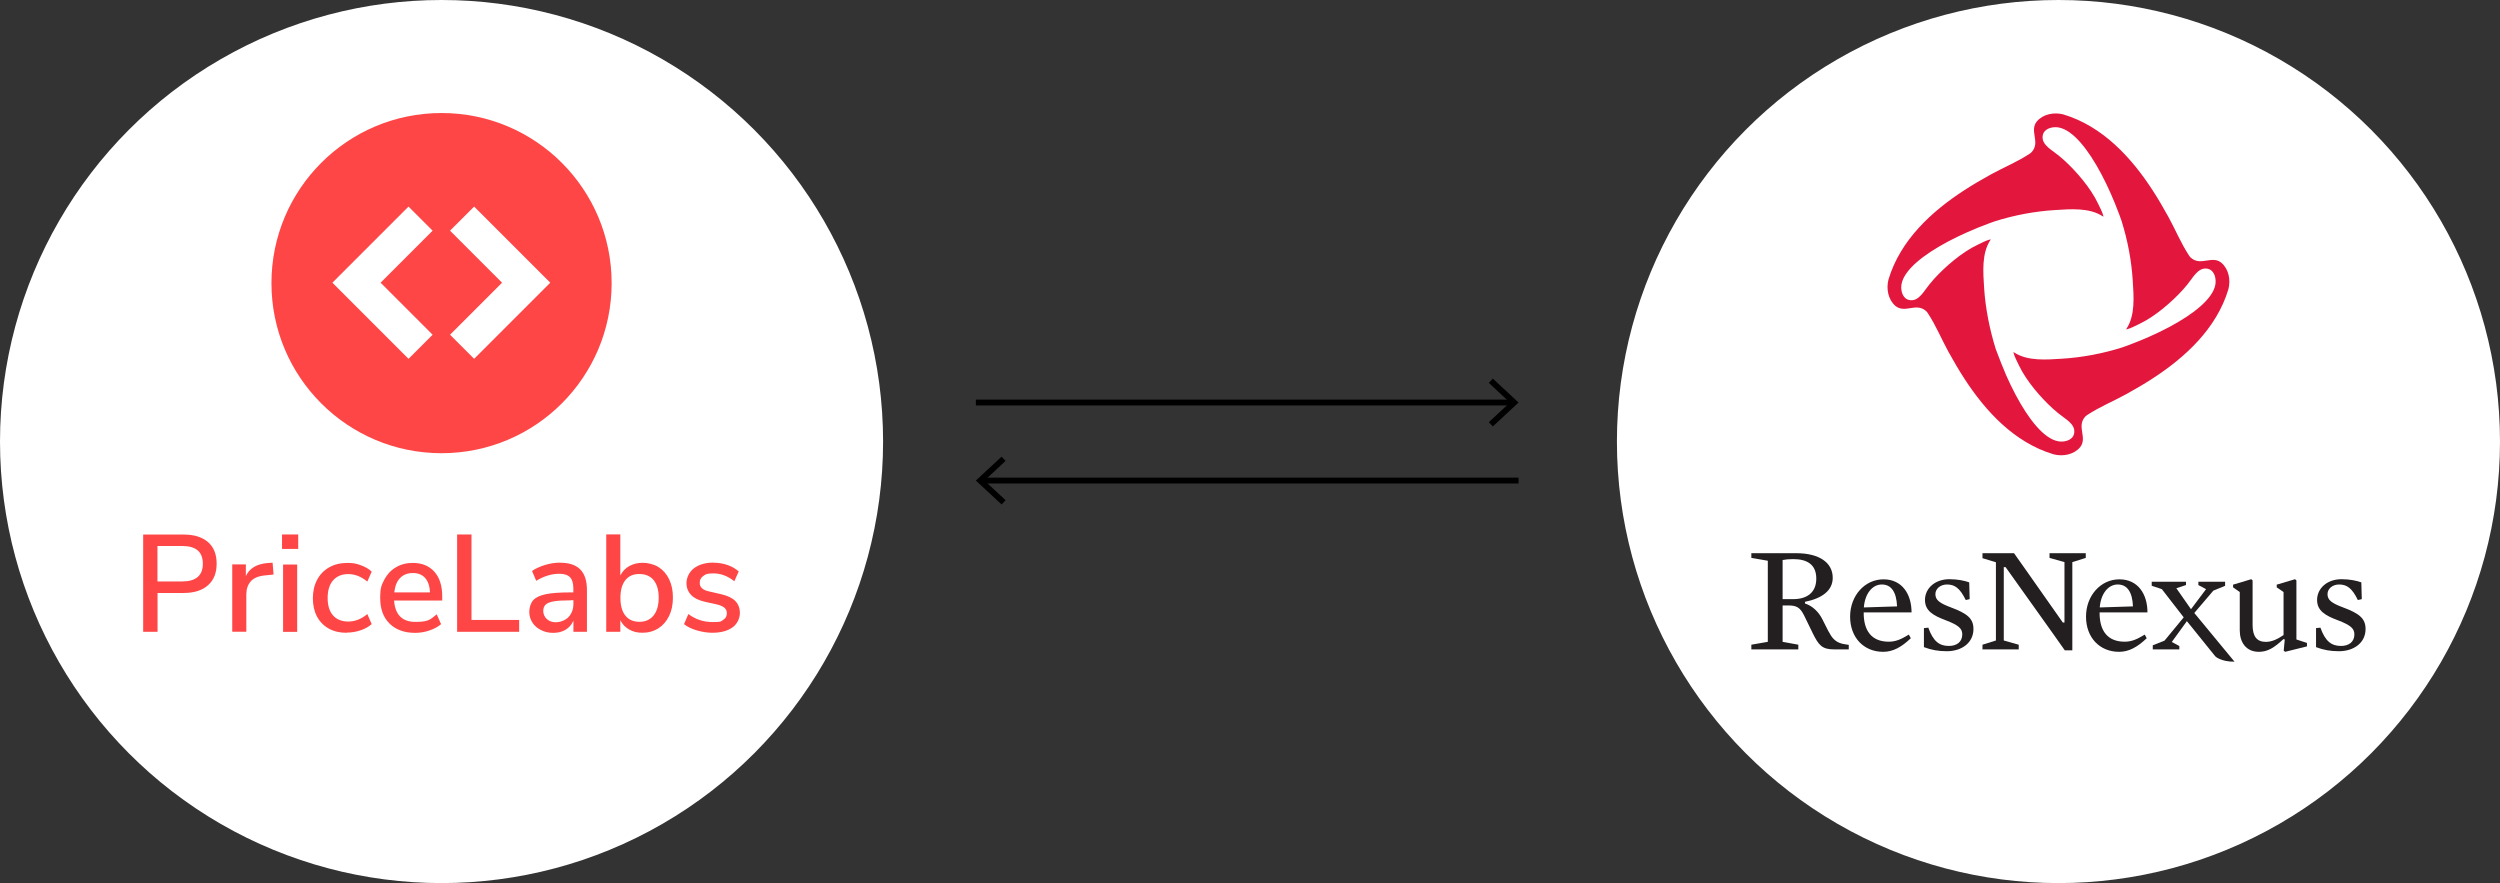 <?xml version="1.0" encoding="UTF-8"?>
<svg id="Layer_2" data-name="Layer 2" xmlns="http://www.w3.org/2000/svg" viewBox="0 0 1281.64 452.72">
  <rect x="0" y="0" width="1281.64" height="452.72" fill="#333333" stroke="none"/>
  <defs>
    <style>
      .cls-1 {
        fill: none;
        stroke: #000;
        stroke-miterlimit: 10;
        stroke-width: 3px;
      }

      .cls-2, .cls-3, .cls-4, .cls-5, .cls-6 {
        stroke-width: 0px;
      }

      .cls-3 {
        fill: #231f20;
      }

      .cls-4 {
        fill: #e3173e;
      }

      .cls-5 {
        fill: #fff;
      }

      .cls-6 {
        fill: #ff4646;
      }
    </style>
  </defs>
  <g id="Layer_1-2" data-name="Layer 1">
    <circle class="cls-5" cx="1055.28" cy="226.36" r="226.36"/>
    <circle class="cls-5" cx="226.36" cy="226.36" r="226.36"/>
    <g id="RN_Logo_CMYK" data-name="RN Logo CMYK">
      <g id="RN_Logo_CMYK_-_Sym" data-name="RN Logo CMYK - Sym">
        <g id="Red_Logo_-_No_Tag" data-name="Red Logo - No Tag">
          <g>
            <g>
              <path class="cls-3" d="M919.29,286.63c-2.17,0-3.87.15-5.42.47v20.05h5.42c7.04,0,11.84-3.33,11.84-10.53s-4.65-9.99-11.84-9.99M925.33,308.53v.85c4.1,1.32,7.04,4.49,8.82,7.9,2.17,4.26,4.03,8.44,5.81,10.22,1.78,1.78,3.64,2.63,7.82,3.09v2.32h-7.59c-6.04,0-7.82-2.09-10.84-8.21l-4.33-8.9c-2.17-4.49-4.03-5.42-8.44-5.42h-2.71v18.66l8.05,1.47v2.4h-24.08v-2.4l8.44-1.47v-41.57l-8.44-1.47v-2.4h22.99c11.92,0,18.73,4.88,18.73,12.62,0,6.5-5.42,10.53-14.24,12.31"/>
              <path class="cls-3" d="M972.54,310.86c-.31-7.36-2.94-11.22-7.82-11.22s-8.67,4.72-9.21,11.77l17.03-.54ZM955.43,313.95c-.08,9.37,4.03,15.02,12.85,15.02,3.41,0,6.12-1.08,10.3-3.64l1.01,1.86c-4.8,4.57-9.14,6.97-14.17,6.97-9.91,0-16.95-7.28-16.95-18.04s7.51-19.12,17.11-19.12,14.39,7.66,14.39,16.95h-24.54Z"/>
              <path class="cls-3" d="M997.92,333.85c-4.18,0-7.74-.62-11.61-2.09v-9.75l2.25-.23c2.48,6.97,5.65,9.37,10.52,9.37,4.11,0,6.89-2.09,6.89-5.96,0-3.02-2.01-4.72-8.44-7.2-6.66-2.48-10.68-4.95-10.68-10.45,0-5.81,5.03-10.61,12.54-10.61,4.18,0,7.89.78,10.14,1.63l.23,8.59-2.01.46c-2.94-6.04-5.57-7.97-9.6-7.97-3.49,0-5.96,2.24-5.96,4.95,0,2.94,2.01,4.57,7.82,6.74,8.52,3.17,11.69,5.73,11.69,11.15,0,6.97-5.88,11.38-13.78,11.38"/>
            </g>
            <polygon class="cls-3" points="1023.22 288.25 1016.33 286.16 1016.33 283.61 1032.51 283.61 1038.09 291.51 1057.51 319.14 1058.36 319.14 1058.36 288.17 1050.7 286.01 1050.7 283.61 1069.28 283.61 1069.28 286.01 1062.39 288.17 1062.39 333.38 1058.52 333.38 1052.95 325.49 1028.17 290.73 1027.25 290.73 1027.25 328.35 1034.91 330.52 1034.91 332.92 1016.33 332.92 1016.33 330.52 1023.22 328.35 1023.22 288.25"/>
            <g>
              <path class="cls-3" d="M1093.48,310.86c-.31-7.36-2.94-11.22-7.82-11.22s-8.67,4.72-9.21,11.77l17.03-.54ZM1076.37,313.95c-.08,9.37,4.03,15.02,12.85,15.02,3.41,0,6.12-1.08,10.3-3.64l1.01,1.86c-4.8,4.57-9.14,6.97-14.17,6.97-9.91,0-16.95-7.28-16.95-18.04s7.51-19.12,17.11-19.12,14.39,7.66,14.39,16.95h-24.54Z"/>
              <path class="cls-3" d="M1130.96,302.03l-3.95-2.09v-1.71h13.7v2.09l-6.04,2.48-9.75,11.45,20.63,24.98c-7.26,0-9.88-2.77-9.88-2.77l-14.55-18.03-7.74,10.68,3.87,2.09v1.7h-13.62v-2.09l6.03-2.4,9.83-11.92-11.22-14.48-5.18-1.7v-2.09h17.57v1.71l-4.95,1.62,7.51,10.76,7.74-10.3Z"/>
              <path class="cls-3" d="M1182.68,329.59v1.78l-11.22,2.79-.7-.62.54-5.73-.7-.15c-4.64,4.34-8.05,6.5-12.54,6.5-6.73,0-9.83-5.03-9.83-10.99v-19.66l-3.43-2.4v-1.39l9.31-2.79.7.62v22.84c0,5.88,2.17,8.67,6.81,8.67,3.09,0,5.96-1.4,9.06-3.49v-22.06l-3.5-2.4v-1.39l9.39-2.79.7.62v30.27l5.42,1.78Z"/>
              <path class="cls-3" d="M1198.94,333.85c-4.18,0-7.74-.62-11.61-2.09v-9.75l2.25-.23c2.48,6.97,5.65,9.37,10.52,9.37,4.11,0,6.89-2.09,6.89-5.96,0-3.02-2.01-4.72-8.44-7.2-6.66-2.48-10.68-4.95-10.68-10.45,0-5.81,5.03-10.61,12.54-10.61,4.18,0,7.89.78,10.14,1.63l.23,8.59-2.01.46c-2.94-6.04-5.57-7.97-9.6-7.97-3.49,0-5.96,2.24-5.96,4.95,0,2.94,2.01,4.57,7.82,6.74,8.52,3.17,11.69,5.73,11.69,11.15,0,6.97-5.88,11.38-13.78,11.38"/>
            </g>
          </g>
        </g>
      </g>
    </g>
    <g id="Monogram_-_Gray" data-name="Monogram - Gray">
      <path class="cls-4" d="M1138.75,134.66c-1.04-.87-2.38-1.32-3.72-1.4-1.31-.08-2.61.14-3.9.34-1.29.2-2.6.4-3.91.29-1.51-.13-2.93-.74-4.06-1.77-.36-.33-.65-.69-.9-1.07-4.11-6.2-7.03-13.35-10.63-19.89-2.55-4.63-5.24-9.25-8.12-13.68-10.79-16.63-25.51-32.75-45.73-38.83-4.73-1.23-10.38-.22-13.63,3.65-.87,1.04-1.32,2.38-1.4,3.72-.08,1.31.14,2.61.34,3.9.2,1.29.4,2.6.29,3.91-.13,1.51-.74,2.93-1.77,4.06-.33.36-.69.65-1.07.9-6.2,4.11-13.35,7.03-19.89,10.63-4.63,2.55-9.25,5.24-13.68,8.12-16.63,10.79-32.75,25.51-38.83,45.73-1.23,4.73-.22,10.38,3.65,13.63,1.04.87,2.38,1.32,3.72,1.4,1.31.08,2.61-.14,3.9-.34,1.29-.2,2.6-.4,3.91-.29,1.51.13,2.93.74,4.06,1.77.36.33.65.69.9,1.07,4.11,6.2,7.03,13.35,10.63,19.89,2.55,4.63,5.24,9.25,8.12,13.68,10.79,16.63,25.51,32.75,45.73,38.83,4.73,1.23,10.38.22,13.63-3.65.87-1.04,1.32-2.38,1.4-3.72.08-1.31-.14-2.61-.34-3.9-.2-1.29-.4-2.6-.29-3.91.13-1.51.74-2.93,1.77-4.06.33-.36.69-.65,1.07-.9,6.2-4.11,13.35-7.03,19.89-10.63,4.63-2.55,9.25-5.24,13.68-8.12,16.63-10.79,32.75-25.51,38.83-45.73,1.23-4.73.22-10.38-3.65-13.63ZM1135.72,145.94c-.37,1.99-1.32,3.84-2.48,5.49-1.45,2.07-3.23,3.89-5.12,5.56-2.27,2.01-4.73,3.81-7.26,5.48-2.88,1.9-5.87,3.63-8.91,5.25-3.29,1.75-6.66,3.37-10.07,4.88-3.53,1.56-7.11,3.01-10.73,4.36-1.11.41-2.26.83-3.37,1.21-9.92,3.11-20.27,5.08-30.64,5.72-7.99.5-17.79,1.37-24.71-3.29-.27-.18-.19.2-.16.33.58,2.2,1.74,4.2,2.68,6.25,3.82,8.11,11.34,16.78,17.62,22.45,1.71,1.55,3.46,2.92,5.33,4.29,1.82,1.33,3.84,2.79,4.92,4.83.92,1.75.81,4.1-.57,5.61-1.66,1.82-4.78,2.3-7.12,1.87-1.99-.37-3.84-1.32-5.49-2.48-2.07-1.45-3.89-3.23-5.56-5.12-2.01-2.27-3.81-4.73-5.48-7.26-1.9-2.88-3.63-5.87-5.25-8.91-1.75-3.29-3.37-6.66-4.88-10.07-1.56-3.53-3.98-9.81-5.33-13.42-3.11-9.92-5.32-20.94-5.97-31.32-.5-7.99-1.37-17.79,3.29-24.71.18-.27-.2-.19-.33-.16-2.2.58-4.2,1.74-6.25,2.68-8.11,3.82-16.78,11.34-22.45,17.62-1.55,1.71-2.92,3.46-4.29,5.33-1.33,1.82-2.79,3.84-4.83,4.92-1.75.92-4.1.81-5.61-.57-1.82-1.66-2.3-4.78-1.87-7.12.37-1.99,1.32-3.84,2.48-5.49,1.45-2.07,3.23-3.89,5.12-5.56,2.27-2.01,4.73-3.81,7.26-5.48,2.88-1.9,5.87-3.63,8.91-5.25,3.29-1.75,6.66-3.37,10.07-4.88,3.53-1.56,7.11-3.01,10.73-4.36,1.11-.41,2.26-.83,3.37-1.21,9.92-3.11,20.27-5.08,30.64-5.72,7.99-.5,17.79-1.37,24.71,3.29.27.18.19-.2.16-.33-.58-2.2-1.74-4.2-2.68-6.25-3.82-8.11-11.34-16.78-17.62-22.45-1.71-1.55-3.46-2.92-5.33-4.29-1.82-1.33-3.84-2.79-4.92-4.83-.92-1.75-.81-4.1.57-5.61,1.66-1.82,4.78-2.3,7.12-1.87,1.99.37,3.84,1.32,5.49,2.48,2.07,1.45,3.89,3.23,5.56,5.12,2.01,2.27,3.81,4.73,5.48,7.26,1.9,2.88,3.63,5.87,5.25,8.91,1.75,3.29,3.37,6.66,4.88,10.07,1.56,3.53,3.01,7.11,4.36,10.73.41,1.11.83,2.26,1.21,3.37,3.11,9.92,5.08,20.27,5.72,30.64.5,7.99,1.37,17.79-3.29,24.71-.18.27.2.19.33.16,2.2-.58,4.2-1.74,6.25-2.68,8.11-3.82,16.78-11.34,22.45-17.62,1.55-1.71,2.92-3.46,4.29-5.33,1.33-1.82,2.79-3.84,4.83-4.92,1.75-.92,4.1-.81,5.61.57,1.82,1.66,2.3,4.78,1.87,7.12Z"/>
    </g>
    <g>
      <g>
        <line class="cls-1" x1="775.24" y1="206.36" x2="500.28" y2="206.36"/>
        <polygon class="cls-2" points="765.3 194.09 763.25 196.29 774.08 206.36 763.25 216.43 765.3 218.63 778.49 206.36 765.3 194.09"/>
      </g>
      <g>
        <line class="cls-1" x1="503.54" y1="246.36" x2="778.49" y2="246.36"/>
        <polygon class="cls-2" points="513.48 258.63 515.52 256.43 504.69 246.36 515.52 236.29 513.48 234.09 500.28 246.36 513.48 258.63"/>
      </g>
    </g>
    <g>
      <path class="cls-6" d="M73.4,274.04h20.84c5.33,0,9.45,1.31,12.41,3.88,2.96,2.57,4.41,6.25,4.41,11.05s-1.45,8.38-4.41,11.05c-2.96,2.62-7.08,3.97-12.41,3.97h-13.47v19.92h-7.37v-49.87h0ZM93.42,298.08c7.03,0,10.57-3.05,10.57-9.11s-3.54-9.06-10.57-9.06h-12.7v18.18h12.7ZM140.24,294.54l-4.36.44c-3.44.34-5.86,1.36-7.37,3.1-1.5,1.74-2.23,3.97-2.23,6.64v19.14h-7.22v-34.51h6.98v6.01c1.84-4.07,5.62-6.3,11.34-6.74l2.37-.15.48,6.01v.05h0ZM145.13,289.41h7.22v34.51h-7.22v-34.51ZM152.88,273.99v7.41h-8.29v-7.41h8.29ZM177.65,324.4c-3.54,0-6.59-.73-9.16-2.18s-4.6-3.54-6.01-6.2-2.08-5.77-2.08-9.35.73-6.74,2.18-9.45c1.45-2.71,3.49-4.85,6.16-6.35,2.62-1.5,5.72-2.28,9.26-2.28s4.75.39,7.03,1.21c2.28.82,4.12,1.89,5.52,3.25l-2.23,5.09c-3.15-2.57-6.4-3.83-9.74-3.83s-5.91,1.07-7.8,3.2-2.81,5.19-2.81,9.06.92,6.83,2.76,8.92c1.84,2.08,4.46,3.15,7.85,3.15s6.64-1.26,9.74-3.83l2.23,5.14c-1.5,1.36-3.44,2.42-5.72,3.2s-4.65,1.16-7.12,1.16l-.05.1h0ZM226.65,307.87h-24.62c.53,7.32,4.17,10.95,11,10.95s7.61-1.31,10.86-3.88l2.23,5.04c-1.6,1.36-3.63,2.47-6.01,3.25-2.37.82-4.8,1.21-7.27,1.21-5.57,0-9.94-1.6-13.13-4.75-3.2-3.15-4.8-7.51-4.8-13.08s.73-6.69,2.08-9.4c1.41-2.71,3.39-4.85,5.91-6.35,2.52-1.5,5.43-2.28,8.68-2.28,4.7,0,8.38,1.5,11.1,4.51,2.66,3.01,4.02,7.17,4.02,12.5v2.28h-.05,0ZM211.68,293.77c-2.76,0-4.94.87-6.59,2.57-1.65,1.7-2.62,4.17-2.96,7.37h18.32c-.15-3.2-.97-5.67-2.47-7.37s-3.59-2.57-6.3-2.57h0Z"/>
      <path class="cls-6" d="M287.14,288.48c4.65,0,8.14,1.16,10.37,3.49,2.28,2.33,3.39,5.82,3.39,10.57v21.37h-6.93v-5.72c-.92,2.04-2.23,3.59-4.02,4.65-1.79,1.07-3.88,1.6-6.25,1.6s-4.36-.44-6.3-1.41c-1.89-.92-3.39-2.18-4.46-3.88-1.07-1.65-1.6-3.49-1.6-5.52s.68-4.46,1.99-5.91,3.49-2.47,6.49-3.1c3.01-.63,7.17-.92,12.46-.92h1.65v-2.04c0-2.66-.58-4.56-1.7-5.72s-2.96-1.79-5.48-1.79c-3.97,0-7.9,1.21-11.87,3.59l-2.13-5.04c1.84-1.26,4.12-2.28,6.74-3.1,2.62-.77,5.19-1.16,7.61-1.16l.05.05h0ZM318.01,273.99v21.03c1.07-2.08,2.57-3.68,4.56-4.8,1.99-1.12,4.31-1.7,6.93-1.7s5.72.73,8.05,2.18,4.17,3.54,5.48,6.25,1.94,5.82,1.94,9.4-.63,6.69-1.94,9.4-3.15,4.85-5.48,6.35c-2.37,1.5-5.04,2.28-8.05,2.28s-4.94-.53-6.93-1.65c-1.99-1.12-3.54-2.71-4.56-4.8v5.96h-7.22v-49.92h7.22ZM365.85,288.48c2.47,0,4.85.39,7.08,1.16,2.23.77,4.17,1.89,5.77,3.3l-2.23,5.04c-3.44-2.71-6.98-4.02-10.66-4.02s-3.93.44-5.19,1.26c-1.26.87-1.89,1.99-1.89,3.49s.39,2.13,1.16,2.86c.77.73,2.04,1.31,3.73,1.65l5.91,1.36c3.39.77,5.86,1.94,7.41,3.49,1.55,1.6,2.37,3.63,2.37,6.2s-1.26,5.57-3.83,7.41c-2.57,1.79-5.96,2.71-10.32,2.71s-10.86-1.45-14.49-4.41l2.23-5.19c3.59,2.71,7.76,4.12,12.5,4.12s4.12-.39,5.38-1.16c1.26-.77,1.84-1.89,1.84-3.3s-.44-2.18-1.26-2.91c-.82-.73-2.28-1.31-4.31-1.79l-5.77-1.26c-3.1-.73-5.43-1.84-6.98-3.49-1.55-1.6-2.37-3.63-2.37-6.11s1.26-5.62,3.83-7.56c2.57-1.94,5.91-2.91,10.03-2.91l.05.05h0ZM241.72,273.99v43.81h24.43v6.11h-31.8v-49.92h7.37ZM292.66,307.77c-3.73,0-6.59.15-8.58.48-1.99.34-3.44.87-4.27,1.65-.87.77-1.31,1.89-1.31,3.34s.63,3.05,1.84,4.12c1.21,1.12,2.76,1.65,4.65,1.65s4.75-.87,6.45-2.66c1.65-1.79,2.52-4.02,2.52-6.83v-1.84h-1.31v.1h0ZM327.8,294.25c-3.15,0-5.57,1.07-7.22,3.2-1.7,2.13-2.52,5.14-2.52,9.06s.82,6.93,2.52,9.06c1.7,2.13,4.12,3.2,7.22,3.2s5.52-1.07,7.27-3.25c1.74-2.18,2.62-5.23,2.62-9.11s-.87-6.83-2.57-8.97c-1.7-2.08-4.12-3.15-7.27-3.15l-.05-.05h0Z"/>
    </g>
    <path class="cls-6" d="M226.36,57.94c-48.18,0-87.2,39.02-87.2,87.2s39.02,87.2,87.2,87.2,87.2-39.02,87.2-87.2-39.02-87.2-87.2-87.2ZM221.78,171.6l-12.35,12.35-39.02-39.02,39.02-39.02,12.35,12.35-26.67,26.67,26.67,26.67ZM243.07,183.95l-12.35-12.35,26.67-26.67-26.67-26.67,12.35-12.35,39.02,39.02-39.02,39.02Z"/>
  </g>
</svg>